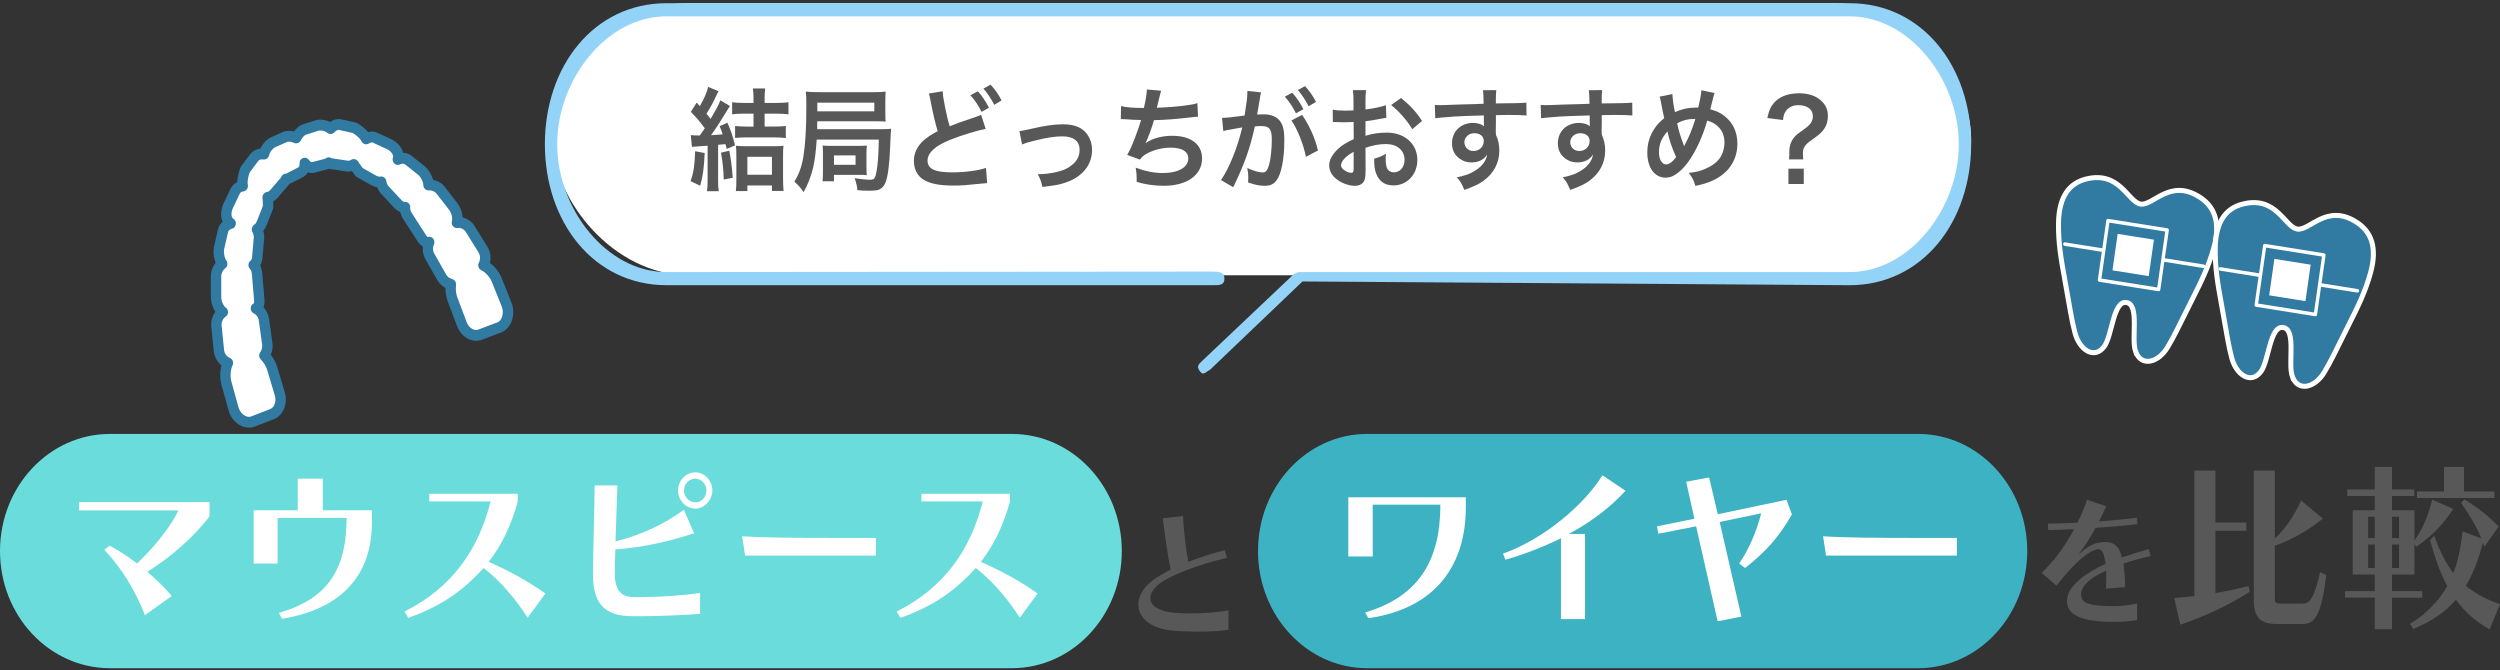 <svg width="500" height="134" viewBox="0 0 500 134" fill="none" xmlns="http://www.w3.org/2000/svg">
<rect x="0" y="0" width="500" height="134" fill="#333333" stroke="none"/>
<rect x="110.577" y="0.639" width="283.654" height="54.409" rx="27.204" fill="white"/>
<path d="M383.629 86.787H273.422C261.372 86.787 251.603 97.275 251.603 110.213C251.603 123.151 261.372 133.639 273.422 133.639H383.629C395.68 133.639 405.449 123.151 405.449 110.213C405.449 97.275 395.68 86.787 383.629 86.787Z" fill="#3CB2C2"/>
<path d="M202.37 86.787H21.989C9.845 86.787 0 97.275 0 110.213C0 123.151 9.845 133.639 21.989 133.639H202.37C214.514 133.639 224.359 123.151 224.359 110.213C224.359 97.275 214.514 86.787 202.37 86.787Z" fill="#6ADCDC"/>
<path d="M241.031 74.572C240.675 74.758 240.382 74.809 239.93 74.192C239.155 73.129 239.974 72.698 240.334 72.271L258.655 54.928C259.056 54.596 259.549 54.415 260.057 54.415H369.884C381.95 54.415 391.761 41.701 391.761 28.837C391.761 15.974 381.946 3.26 369.884 3.26H133.317C121.252 3.26 111.44 15.974 111.44 28.837C111.44 41.701 121.255 54.415 133.317 54.415L242.44 54.32C243.705 54.32 244.887 54.383 244.887 55.727C244.887 57.071 243.864 57.039 242.6 57.039H133.314C118.73 57.039 108.974 44.389 108.974 28.837C108.974 13.286 118.73 0.639 133.317 0.639H369.892C384.475 0.639 394.231 13.29 394.231 28.841C394.231 44.393 384.475 57.043 369.892 57.043L260.494 56.292L242.088 73.872C241.673 74.216 242.088 73.821 241.035 74.572H241.031Z" fill="#93D3F8"/>
<path d="M140.939 30.604C140.79 33.693 140.578 35.302 140.029 37.158L138.123 36.22C138.695 34.611 138.929 33.198 139.033 30.247L140.939 30.604ZM138.164 27.025C138.736 27.068 139.011 27.091 139.561 27.091H139.962C140.489 26.354 140.575 26.22 140.957 25.659C139.94 24.274 139.304 23.532 138.164 22.37L139.33 20.514L139.966 21.228C140.853 19.705 141.425 18.344 141.637 17.378L143.732 18.249C143.561 18.497 143.479 18.654 143.286 19.078C142.588 20.577 142.016 21.628 141.295 22.747C141.656 23.171 141.741 23.285 142.12 23.775C143.498 21.424 143.624 21.181 144.066 20.063L145.994 21.205C145.719 21.609 145.593 21.785 145.251 22.366C143.959 24.493 143.134 25.769 142.202 27.041C143.238 26.974 143.643 26.95 144.531 26.86C144.297 26.122 144.211 25.898 143.918 25.227L145.485 24.556C146.12 25.965 146.585 27.307 147.008 29.073L145.337 29.788C145.229 29.317 145.188 29.14 145.103 28.826C144.664 28.871 144.17 28.915 143.621 28.96V35.894C143.621 37.013 143.643 37.527 143.747 38.245H141.396C141.5 37.531 141.522 36.97 141.522 35.875V29.14L138.387 29.364L138.153 27.013L138.164 27.025ZM145.853 30.137C146.172 31.77 146.362 33.112 146.551 35.553L144.75 35.91C144.687 33.85 144.56 32.621 144.2 30.541L145.853 30.137ZM148.732 22.731C147.736 22.731 147.038 22.774 146.425 22.865V20.447C147.06 20.538 147.718 20.581 148.754 20.581H150.7V19.395C150.7 18.748 150.66 18.234 150.574 17.696H153.052C152.966 18.234 152.925 18.724 152.925 19.442V20.585H155.34C156.376 20.585 157.056 20.541 157.691 20.451V22.869C157.056 22.778 156.25 22.735 155.34 22.735H152.925V25.31H154.872C155.826 25.31 156.525 25.267 157.16 25.196V27.613C156.484 27.523 155.782 27.48 154.894 27.48H149.263C148.501 27.48 147.673 27.523 147.019 27.594V25.2C147.655 25.267 148.375 25.314 149.307 25.314H150.704V22.739H148.735L148.732 22.731ZM149.475 38.214H147.168C147.253 37.566 147.272 36.962 147.272 36.02V31.299C147.272 30.18 147.25 29.776 147.187 29.152C147.714 29.219 148.267 29.242 149.07 29.242H154.831C155.719 29.242 156.228 29.219 156.696 29.152C156.632 29.666 156.61 30.247 156.61 31.299V35.82C156.61 36.691 156.651 37.543 156.718 38.19H154.389V37.095H149.475V38.214ZM149.475 34.945H154.389V31.365H149.475V34.945Z" fill="#585858"/>
<path d="M163.341 27.92C163.192 30.27 162.958 32.06 162.643 33.445C162.26 35.145 161.543 37.001 160.715 38.434C160.184 37.605 159.678 37.025 158.872 36.33C159.805 34.807 160.355 33.332 160.674 31.318C161.075 28.834 161.268 25.702 161.268 21.185C161.268 19.486 161.246 18.991 161.161 18.32C161.967 18.41 162.665 18.434 163.935 18.434H174.692C175.71 18.434 176.427 18.41 177.129 18.32C177.088 18.811 177.066 19.258 177.066 20.176V22.527C177.066 23.465 177.088 23.869 177.129 24.317C176.472 24.274 175.836 24.25 174.822 24.25H163.452L163.43 25.84H176.201C177.196 25.84 177.66 25.816 178.232 25.749C178.21 25.906 178.21 25.93 178.191 26.083C178.191 26.106 178.169 26.464 178.128 27.158C178.106 27.606 178.065 28.41 178.024 29.509C177.876 33.088 177.579 35.306 177.07 36.577C176.817 37.225 176.371 37.672 175.822 37.919C175.42 38.076 174.826 38.143 173.79 38.143C172.902 38.143 172.2 38.12 171.483 38.029C171.42 37.244 171.249 36.573 170.933 35.635C171.992 35.816 173.303 35.949 174.005 35.949C174.852 35.949 175.064 35.682 175.298 34.317C175.573 32.751 175.68 31.452 175.762 27.92H163.352H163.341ZM174.86 22.26V20.538H163.467V22.26H174.86ZM164.504 36.244C164.567 35.639 164.589 35.015 164.589 34.364V30.718C164.589 29.913 164.567 29.556 164.526 29.109C165.035 29.152 165.458 29.175 166.283 29.175H171.684C172.508 29.175 172.869 29.152 173.378 29.109C173.314 29.58 173.292 30.027 173.292 30.808V33.383C173.292 34.254 173.314 34.568 173.355 35.039C172.846 34.972 172.612 34.972 171.639 34.972H166.792V36.248H164.504V36.244ZM166.792 32.955H171.112V31.075H166.792V32.955Z" fill="#585858"/>
<path d="M188.536 18.256C188.536 19.331 189.361 23.448 189.933 25.257C191.244 24.72 192.05 24.429 194.717 23.535C195.465 23.281 195.967 23.087 196.222 22.954L197.132 25.771C195.289 26.152 192.515 26.98 190.145 27.918C187.054 29.127 185.509 30.536 185.509 32.145C185.509 33.754 186.95 34.472 190.356 34.472C193.005 34.472 195.609 34.135 197.195 33.578L197.429 36.619C196.983 36.643 196.834 36.662 195.713 36.776C193.425 37.023 192.24 37.114 190.758 37.114C187.816 37.114 185.973 36.733 184.618 35.881C183.451 35.143 182.775 33.778 182.775 32.145C182.775 30.669 183.451 29.237 184.658 28.142C185.483 27.428 186.163 26.957 187.537 26.238C187.051 24.606 186.649 22.95 186.118 20.175C185.884 19.057 185.884 19.033 185.78 18.699L188.533 18.252L188.536 18.256ZM195.568 18.256C196.5 19.308 197.072 20.159 197.793 21.545L196.311 22.373C195.612 21.007 195.018 20.112 194.086 19.041L195.568 18.256ZM198.848 20.96C198.213 19.732 197.514 18.68 196.69 17.714L198.109 16.929C199.063 17.958 199.654 18.809 200.311 20.085L198.851 20.956L198.848 20.96Z" fill="#585858"/>
<path d="M203.885 26.219C204.281 26.191 205.015 26.049 206.087 25.795C208.966 25.124 210.871 24.857 212.632 24.857C215.047 24.857 216.677 25.595 217.628 27.142C218.159 27.993 218.412 28.931 218.412 30.026C218.412 33.001 216.421 35.419 213.056 36.537C211.744 36.961 211.213 37.051 208.461 37.389C208.249 36.27 208.078 35.846 207.551 34.838H207.866C208.65 34.838 209.835 34.704 210.875 34.5C212.528 34.163 213.457 33.762 214.411 32.977C215.429 32.173 215.916 31.188 215.916 29.956C215.916 28.209 214.686 27.271 212.443 27.271C210.983 27.271 209.352 27.518 206.875 28.142C205.519 28.476 205.14 28.59 204.419 28.904L203.888 26.219H203.885Z" fill="#585858"/>
<path d="M224.21 21.209C225.183 21.476 226.602 21.59 228.783 21.59C229.184 19.8 229.332 18.858 229.377 17.896L232.215 18.144C232.131 18.413 232.018 18.846 231.877 19.443C231.622 20.563 231.452 21.264 231.368 21.546C232.976 21.503 235.368 21.323 236.769 21.142C238.336 20.942 238.737 20.852 239.48 20.628L239.607 23.336C239.12 23.36 238.931 23.379 238.377 23.45C235.305 23.807 233.444 23.964 230.796 24.031C230.35 25.62 229.548 27.767 229.124 28.571V28.614C230.543 27.653 232.386 27.159 234.462 27.159C238.188 27.159 240.413 28.858 240.413 31.699C240.413 35.012 237.385 37.158 232.746 37.158C230.863 37.158 228.998 36.891 227.345 36.373C227.345 35.098 227.323 34.651 227.133 33.532C229.039 34.246 230.818 34.607 232.597 34.607C235.669 34.607 237.657 33.465 237.657 31.676C237.657 30.29 236.386 29.529 234.098 29.529C232.531 29.529 230.9 29.933 229.544 30.624C228.76 31.028 228.378 31.362 227.999 31.923L225.436 30.985C225.752 30.447 226.112 29.757 226.431 28.972C227.13 27.272 227.913 25.102 228.211 24.003C227.089 23.98 226.134 23.936 225.012 23.846C224.715 23.823 224.504 23.823 224.336 23.823H224.166L224.206 21.205L224.21 21.209Z" fill="#585858"/>
<path d="M252.013 19.461C251.905 20.109 251.76 21.027 251.549 22.236C251.507 22.49 251.465 22.713 251.422 22.907C252.058 22.883 252.355 22.864 252.734 22.864C254.13 22.864 255.17 23.268 255.869 24.049C256.589 24.901 256.864 25.972 256.864 28.009C256.864 31.859 256.251 34.924 255.234 36.152C254.639 36.89 254.004 37.161 252.882 37.161C251.909 37.161 251.04 36.98 249.621 36.49C249.643 36.066 249.662 35.728 249.662 35.505C249.662 34.924 249.621 34.477 249.45 33.601C250.594 34.139 251.801 34.496 252.541 34.496C253.153 34.496 253.491 34.072 253.811 32.974C254.149 31.812 254.361 29.775 254.361 27.872C254.361 25.815 253.874 25.211 252.243 25.211C251.798 25.211 251.46 25.234 250.973 25.277C249.937 29.865 248.982 32.569 246.653 37.447L244.198 36.015C245.828 33.664 247.459 29.638 248.455 25.477C248.244 25.506 247.912 25.567 247.459 25.658L245.531 25.996C245.193 26.062 244.959 26.129 244.662 26.219L244.409 23.578C245.36 23.555 246.464 23.445 248.919 23.107C249.32 20.623 249.469 19.347 249.469 18.59V18.186L252.221 18.476C252.158 18.657 252.095 18.947 252.05 19.171L252.009 19.461H252.013ZM258.45 18.547C259.383 19.599 259.955 20.45 260.675 21.835L259.193 22.664C258.495 21.298 257.9 20.403 256.968 19.332L258.45 18.547ZM260.419 22.978C261.879 25.105 262.982 27.518 263.595 30.093L261.18 31.368C260.757 29.017 259.446 25.729 258.279 24.096L260.419 22.978ZM261.73 21.255C261.095 20.026 260.397 18.974 259.572 18.009L260.991 17.224C261.946 18.252 262.536 19.104 263.194 20.38L261.734 21.251L261.73 21.255Z" fill="#585858"/>
<path d="M273.119 33.962C273.119 34.88 273.078 35.418 272.948 35.865C272.758 36.65 271.993 37.165 271.001 37.165C269.668 37.165 268.06 36.537 267.001 35.575C266.239 34.88 265.835 34.009 265.835 33.048C265.835 31.996 266.492 30.811 267.655 29.735C268.416 29.041 269.349 28.46 270.745 27.832L270.723 24.386C270.609 24.386 270.319 24.401 269.854 24.429C269.534 24.453 269.241 24.453 268.71 24.453C268.394 24.453 267.8 24.429 267.547 24.429C267.272 24.406 267.083 24.406 267.016 24.406C266.93 24.406 266.763 24.406 266.57 24.429L266.548 21.925C267.142 22.059 267.989 22.126 269.111 22.126C269.323 22.126 269.557 22.126 269.854 22.102C270.363 22.078 270.467 22.078 270.701 22.078V20.603C270.701 19.327 270.678 18.747 270.574 18.028H273.223C273.115 18.743 273.096 19.213 273.096 20.465V21.898C274.686 21.698 276.101 21.407 277.182 21.046L277.268 23.55C276.885 23.617 276.484 23.684 275.024 23.954C274.326 24.088 273.902 24.155 273.096 24.245V27.153C274.538 26.706 275.871 26.525 277.416 26.525C280.953 26.525 283.471 28.805 283.471 31.984C283.471 34.892 281.417 37.086 278.664 37.086C276.948 37.086 275.741 36.215 275.191 34.602C274.917 33.84 274.831 33.103 274.831 31.737C275.912 31.423 276.272 31.266 277.182 30.752C277.141 31.176 277.141 31.38 277.141 31.737C277.141 32.675 277.227 33.279 277.439 33.707C277.673 34.178 278.182 34.468 278.772 34.468C280.02 34.468 280.912 33.417 280.912 31.984C280.912 30.061 279.43 28.809 277.164 28.809C275.893 28.809 274.601 29.056 273.096 29.547L273.119 33.954V33.962ZM270.727 30.359C269.137 31.254 268.208 32.239 268.208 33.044C268.208 33.424 268.42 33.758 268.906 34.072C269.33 34.386 269.861 34.563 270.262 34.563C270.623 34.563 270.727 34.362 270.727 33.625V30.359ZM282.457 25.838C281.398 24.072 279.853 22.302 278.222 21.007L280.213 19.598C282.056 21.097 283.285 22.439 284.407 24.186L282.461 25.842L282.457 25.838Z" fill="#585858"/>
<path d="M299.165 26.421C299.165 26.511 299.187 26.687 299.187 26.958C299.651 27.986 299.863 28.905 299.863 30.114C299.863 32.551 298.764 34.654 296.709 36.154C295.822 36.801 294.845 37.272 292.876 37.986C292.282 36.597 292.07 36.263 291.372 35.459C293.106 35.102 293.976 34.788 294.971 34.16C296.412 33.289 297.259 32.147 297.426 30.895C296.813 31.923 295.71 32.484 294.314 32.484C293.34 32.484 292.579 32.237 291.858 31.68C290.863 30.918 290.399 29.933 290.399 28.658C290.399 26.287 292.156 24.584 294.611 24.584C295.521 24.584 296.327 24.831 296.813 25.255C296.799 25.179 296.791 25.09 296.791 24.988C296.769 24.945 296.769 23.689 296.769 23.085C293.742 23.175 291.751 23.242 290.818 23.308C288.686 23.473 287.429 23.584 287.048 23.642L286.963 20.981C287.427 21.024 287.62 21.024 287.999 21.024C288.526 21.024 288.868 21.024 291.598 20.91C292.976 20.867 293.188 20.867 294.923 20.82C295.388 20.805 295.989 20.782 296.724 20.753C296.709 19.335 296.667 18.433 296.598 18.046L299.265 18.022C299.18 18.717 299.18 18.76 299.161 20.683C302.846 20.659 304.499 20.616 305.279 20.526L305.301 23.1C304.517 23.034 303.5 22.987 301.743 22.987C301.234 22.987 300.855 22.987 299.18 23.03V24.486L299.157 26.409L299.165 26.421ZM294.845 26.644C293.764 26.644 292.876 27.449 292.876 28.434C292.876 29.419 293.619 30.2 294.678 30.2C295.885 30.2 296.754 29.348 296.754 28.187C296.754 27.249 296.011 26.644 294.849 26.644H294.845Z" fill="#585858"/>
<path d="M320.337 26.421C320.337 26.511 320.36 26.687 320.36 26.958C320.824 27.986 321.036 28.905 321.036 30.114C321.036 32.551 319.936 34.654 317.882 36.154C316.994 36.801 316.017 37.272 314.049 37.986C313.454 36.597 313.243 36.263 312.544 35.459C314.279 35.102 315.148 34.788 316.144 34.16C317.585 33.289 318.432 32.147 318.599 30.895C317.986 31.923 316.883 32.484 315.486 32.484C314.513 32.484 313.752 32.237 313.031 31.68C312.035 30.918 311.571 29.933 311.571 28.658C311.571 26.287 313.328 24.584 315.783 24.584C316.693 24.584 317.499 24.831 317.986 25.255C317.971 25.179 317.964 25.09 317.964 24.988C317.942 24.945 317.942 23.689 317.942 23.085C314.914 23.175 312.923 23.242 311.991 23.308C309.859 23.473 308.602 23.584 308.221 23.642L308.135 20.981C308.6 21.024 308.793 21.024 309.172 21.024C309.699 21.024 310.041 21.024 312.771 20.91C314.149 20.867 314.361 20.867 316.095 20.82C316.561 20.805 317.161 20.782 317.897 20.753C317.882 19.335 317.84 18.433 317.771 18.046L320.438 18.022C320.352 18.717 320.352 18.76 320.334 20.683C324.018 20.659 325.671 20.616 326.451 20.526L326.474 23.1C325.69 23.034 324.672 22.987 322.915 22.987C322.406 22.987 322.027 22.987 320.352 23.03V24.486L320.33 26.409L320.337 26.421ZM316.017 26.644C314.936 26.644 314.049 27.449 314.049 28.434C314.049 29.419 314.792 30.2 315.85 30.2C317.057 30.2 317.927 29.348 317.927 28.187C317.927 27.249 317.184 26.644 316.021 26.644H316.017Z" fill="#585858"/>
<path d="M334.479 18.815C334.501 19.666 334.731 21.275 334.987 22.417C336.429 21.789 337.677 21.523 339.073 21.523H339.645C340.091 19.619 340.24 18.791 340.258 18.053L342.925 18.614C342.799 18.881 342.754 19.038 342.714 19.242C342.416 20.451 342.142 21.546 342.056 21.86C343.304 22.198 344.069 22.555 344.894 23.202C346.588 24.521 347.476 26.424 347.476 28.752C347.476 32.04 345.674 34.701 342.52 36.11C341.503 36.581 340.7 36.825 339.07 37.185C338.754 36.067 338.561 35.686 337.758 34.568C339.218 34.434 340.047 34.234 341.209 33.697C342.65 33.049 343.601 32.264 344.173 31.303C344.638 30.474 344.894 29.537 344.894 28.552C344.894 27.076 344.407 25.957 343.349 25.082C342.777 24.611 342.312 24.387 341.443 24.121C340.596 27.186 339.137 30.341 337.588 32.464C336.826 33.492 335.916 34.411 335.069 34.925C334.412 35.349 333.821 35.529 333.1 35.529C330.92 35.529 329.457 33.516 329.457 30.494C329.457 27.743 330.641 25.373 332.844 23.626C332.736 23.289 332.358 21.346 332.124 20.09C332.083 19.8 332.038 19.666 331.912 19.329L334.475 18.815H334.479ZM331.789 30.427C331.789 31.883 332.384 32.888 333.23 32.888C333.825 32.888 334.501 32.398 335.221 31.432C334.248 29.172 333.91 28.143 333.487 26.287C332.302 27.606 331.793 28.861 331.793 30.427H331.789ZM336.83 29.242C336.893 29.085 336.893 29.062 336.956 28.952C337.803 27.429 338.375 26.02 339.073 23.783C337.614 23.783 336.555 24.03 335.433 24.678C335.771 26.22 336.046 27.139 336.704 28.905C336.767 29.085 336.789 29.128 336.811 29.242H336.834H336.83Z" fill="#585858"/>
<path d="M357.809 31.878C357.85 31.498 357.872 31.231 357.872 30.94L357.85 30.517C357.85 29.331 358.125 28.413 358.719 27.608C359.165 27.047 359.332 26.894 360.71 25.929C362.088 24.967 362.575 24.273 362.575 23.244C362.575 21.879 361.453 21.031 359.651 21.031C358.552 21.031 357.62 21.502 357.111 22.306C356.814 22.777 356.687 23.158 356.602 24.006L353.467 23.602C353.805 21.969 354.228 21.117 355.138 20.222C356.219 19.194 357.828 18.657 359.819 18.657C361.598 18.657 363.017 19.104 364.075 19.999C365.071 20.827 365.58 21.879 365.58 23.131C365.58 24.206 365.346 25.054 364.837 25.772C364.35 26.486 363.949 26.847 362.233 28.076C360.918 29.014 360.58 29.551 360.58 30.736C360.58 31.093 360.602 31.451 360.643 31.878H357.805H357.809ZM360.755 33.739V36.804H357.683V33.739H360.755Z" fill="#585858"/>
<path d="M28.991 123.028C26.941 117.828 24.311 113.605 20.857 109.959L21.915 109.127C23.761 110.1 25.641 111.329 27.416 112.702C30.971 109.272 34.01 105.552 35.685 102.086H15.797V100.426H41.903V103.279C38.794 107.396 34.043 111.509 29.463 114.362C31.309 115.916 32.984 117.576 34.351 119.201L28.988 123.028H28.991Z" fill="white"/>
<path d="M55.791 122.56C65.497 119.816 69.323 113.894 69.323 103.569H55.517V112.705H50.732V102.054H59.547V95.735H64.569V102.054H74.375V104.581C74.375 114.907 68.428 121.802 56.401 123.753L55.784 122.56H55.791Z" fill="white"/>
<path d="M105.532 123.533C103.244 120.033 100.339 116.387 96.718 113.604C92.684 118.047 88.345 121.222 81.648 123.569L80.898 122.305C90.433 117.541 95.692 109.923 98.122 100.28H85.853V98.765H103.552V100.32C102.219 105.119 100.41 108.91 97.743 112.38C101.91 114.22 105.499 116.171 109.087 118.698L105.532 123.537V123.533Z" fill="white"/>
<path d="M140.014 122.776C137.313 122.992 131.95 123.247 127.953 123.247C127.065 123.247 126.278 123.247 125.561 123.212C119.718 122.921 118.589 119.169 118.589 114.727C118.589 111.732 118.93 100.178 118.93 97.074H123.477C123.443 98.663 123.239 103.789 123.102 108.267C128.023 107.113 133.012 104.766 136.771 101.948L138.821 106.642C134.141 108.196 128.878 109.46 123.068 109.892C123.001 111.987 122.964 113.793 122.964 114.876C122.964 117.368 123.852 119.244 126.211 119.389C126.79 119.424 127.407 119.424 128.057 119.424C131.816 119.424 136.7 119.099 140.017 118.592V122.78L140.014 122.776ZM135.605 98.082C135.605 96.132 137.176 94.472 139.055 94.472C140.935 94.472 142.473 96.132 142.473 98.082C142.473 100.033 140.902 101.728 139.055 101.728C137.209 101.728 135.605 100.068 135.605 98.082ZM141.277 98.082C141.277 96.784 140.285 95.736 139.055 95.736C137.826 95.736 136.801 96.784 136.801 98.082C136.801 99.382 137.793 100.465 139.055 100.465C140.318 100.465 141.277 99.417 141.277 98.082Z" fill="white"/>
<path d="M149.018 111.118L148.438 107.255C152.847 107.546 159.749 107.581 166.208 107.581H175.194V111.122H149.018V111.118Z" fill="white"/>
<path d="M203.966 123.533C201.678 120.033 198.773 116.387 195.152 113.604C191.118 118.047 186.779 121.222 180.082 123.569L179.332 122.305C188.867 117.541 194.126 109.923 196.556 100.28H184.287V98.765H201.986V100.32C200.653 105.119 198.844 108.91 196.177 112.38C200.344 114.22 203.933 116.171 207.521 118.698L203.966 123.537V123.533Z" fill="white"/>
<path d="M245.687 125.971C244.127 126.207 241.898 126.325 239.644 126.325C237.972 126.325 236.275 126.266 234.796 126.148C230.034 125.795 227.665 123.499 227.665 120.909C227.665 119.319 228.556 117.643 230.309 116.258C231.282 115.465 232.594 114.7 234.124 113.935C233.593 111.199 232.98 107.283 232.564 103.664L236.602 103.193C236.743 106.372 237.215 109.99 237.66 112.377C239.945 111.462 242.452 110.669 244.93 110.053L245.401 111.556C239.495 112.938 233.73 115.206 231.78 116.823C230.636 117.765 230.053 118.738 230.053 119.617C230.053 121.058 231.613 122.267 234.871 122.561C235.818 122.651 236.932 122.679 238.073 122.679C240.803 122.679 243.811 122.443 245.706 122.062L245.676 125.975L245.687 125.971Z" fill="#585858"/>
<path d="M273.041 122.486C283.601 119.347 288.077 112.271 288.077 100.932H274.545V111.293H269.657V99.453H293.166V101.474C293.166 112.918 287.252 121.693 273.654 123.644L273.037 122.49L273.041 122.486Z" fill="white"/>
<path d="M312.188 123.824V107.651C308.599 109.421 304.84 110.865 301.081 111.948L300.602 110.72C308.77 107.831 316.901 100.9 320.489 95.049L325.103 98.153C321.96 101.583 318.064 104.472 313.792 106.783H317.005V123.824H312.188Z" fill="white"/>
<path d="M343.527 124.255L339.222 105.264L331.67 106.744L331.395 105.264L338.88 103.75L337.238 96.348L341.818 95.481L343.56 102.847L357.296 99.958L358.388 102.882C355.792 107.395 353.262 110.249 349.024 113.604L347.828 112.702C349.741 109.958 351.312 106.312 352.237 102.662L343.935 104.397L348.274 123.318L343.523 124.255H343.527Z" fill="white"/>
<path d="M365.201 111.118L364.621 107.255C369.03 107.546 375.932 107.581 382.391 107.581H391.377V111.122H365.201V111.118Z" fill="white"/>
<path d="M427.419 124.021C425.889 124.256 424.633 124.374 422.713 124.374C415.915 124.374 413.408 122.816 413.408 120.253C413.408 119.928 413.464 119.606 413.519 119.28C413.935 117.192 417.056 114.512 421.123 112.777C420.815 110.63 420.425 109.834 419.674 109.834C419.593 109.834 419.507 109.834 419.425 109.865C417.754 110.187 415.053 112.337 411.291 117.133L408.338 114.574C410.622 112.428 412.962 109.308 414.827 105.834C412.71 105.952 410.845 106.011 409.645 106.011L409.589 104.716H410.117C411.428 104.716 413.348 104.63 415.492 104.539C416.246 103.036 416.885 101.509 417.416 99.948L421.26 101.274C420.759 102.334 420.287 103.334 419.812 104.276C422.679 104.068 425.465 103.805 427.36 103.538L427.501 104.834C425.354 105.097 422.208 105.363 419.117 105.568C418.058 107.51 416.97 109.249 415.663 110.925C416.944 109.747 418.307 108.837 419.422 108.601C420.009 108.483 420.566 108.393 421.038 108.393C422.82 108.393 423.879 109.304 424.381 111.486C425.885 110.983 428.032 110.308 429.755 109.806L430.145 111.219C428.307 111.6 426.163 112.22 424.685 112.722C424.852 113.986 425.019 115.403 425.019 117.432L421.205 117.726C421.231 116.874 421.26 116.136 421.26 115.461C421.26 114.99 421.231 114.547 421.231 114.135C418.166 115.461 416.216 117.165 416.216 118.844C416.216 120.347 417.108 121.231 422.65 121.231C424.462 121.231 425.714 121.054 427.415 120.701V124.025L427.419 124.021Z" fill="#585858"/>
<path d="M449.943 118.366C445.534 121.145 441.025 123.24 436.07 124.936L434.84 119.59C436.103 119.52 437.574 119.375 438.874 119.229V94.1H443.079V104.5H449.264V106.161H443.079V118.617C445.3 118.256 447.555 117.75 449.709 117.208L449.947 118.362L449.943 118.366ZM455.374 124.794C452.232 124.794 450.761 123.641 450.761 120.03V94.108H454.965V107.683C457.153 105.733 458.828 103.099 460.229 100.101L464.567 103.712C462.108 105.768 458.654 107.829 454.965 109.163V119.563C454.965 120.466 455.103 120.717 456.128 120.717H460.504C461.804 120.717 462.758 119.995 464.025 114.434L465.255 115.01C464.263 123.17 462.929 124.794 460.574 124.794H455.381H455.374Z" fill="#585858"/>
<path d="M478.408 119.523V125.842H474.957V119.523H469.01V118.224H474.957V114.904H470.548V102.051H474.957V99.198H469.456V97.899H474.957V93.386H478.408V97.899H482.85V99.198H478.408V102.051H482.884V108.119C484.659 105.627 485.721 102.848 486.438 99.924L490.639 101.8C488.522 104.979 486.71 106.926 483.259 109.347L482.884 108.805V114.908H478.408V118.228H484.455V119.527H478.408V119.523ZM474.957 103.346H473.623V107.608H474.957V103.346ZM474.957 108.907H473.623V113.601H474.957V108.907ZM479.808 103.346H478.408V107.608H479.808V103.346ZM479.808 108.907H478.408V113.601H479.808V108.907ZM497.92 125.877C495.082 124.253 492.931 122.341 491.189 119.955C489.172 122.267 486.576 124.178 482.612 125.803L481.996 124.755C485.138 122.95 487.839 120.096 489.443 117.208C488.043 114.61 486.984 111.576 486.026 108.036L486.847 107.134C488.01 110.418 489.273 112.801 490.673 114.606C491.561 112.33 492.144 109.661 492.519 106.266L496.278 107.71C495.186 105.038 493.786 102.801 492.211 100.599L492.861 99.877C495.628 101.537 497.749 103.272 499.729 105.293L496.891 109.335L496.583 108.542C495.624 112.188 494.499 114.932 493.165 117.173C495.112 118.762 497.333 119.916 500 120.854L497.916 125.873L497.92 125.877ZM483.396 99.594V98.295H488.797V93.386H492.794V98.295H498.878V99.594H483.4H483.396Z" fill="#585858"/>
<path d="M427.114 70.286C428.251 73.473 431.657 72.527 433.484 69.498C434.974 67.029 435.583 65.565 438.443 59.89C440.23 56.342 441.708 53.391 442.771 49.521C444.193 44.337 442.793 41.276 440 39.463C433.986 35.558 430.632 41.213 428.113 40.813C425.595 40.412 423.957 34.078 417.163 35.821C413.972 36.637 411.792 39.172 411.703 44.569C411.636 48.599 412.223 51.88 412.94 55.824C414.087 62.139 414.258 63.728 414.99 66.55C415.893 70.012 418.879 71.978 420.855 69.29C422.438 67.135 422.631 60.075 425.298 60.502C427.965 60.93 426.2 67.735 427.11 70.29L427.114 70.286Z" fill="#317AA2" stroke="white" stroke-miterlimit="10"/>
<path d="M458.461 75.286C459.597 78.473 463.003 77.527 464.831 74.497C466.32 72.028 466.93 70.565 469.79 64.89C471.576 61.342 473.055 58.391 474.117 54.521C475.54 49.337 474.139 46.275 471.346 44.462C465.332 40.557 461.978 46.213 459.46 45.812C456.941 45.412 455.303 39.078 448.509 40.82C445.319 41.636 443.138 44.172 443.049 49.568C442.982 53.599 443.569 56.88 444.286 60.824C445.434 67.138 445.605 68.728 446.336 71.55C447.239 75.011 450.226 76.977 452.202 74.289C453.784 72.134 453.977 65.074 456.644 65.502C459.311 65.93 457.547 72.735 458.457 75.29L458.461 75.286Z" fill="#317AA2" stroke="white" stroke-miterlimit="10"/>
<path d="M423.529 46.778L422.488 54.069L429.746 55.226L430.787 47.934L423.529 46.778Z" fill="white"/>
<path d="M454.875 51.779L453.834 59.07L461.092 60.227L462.133 52.936L454.875 51.779Z" fill="white"/>
<path d="M471.543 57.81L464.315 56.656L465.113 51.067C465.143 50.871 465.013 50.69 464.831 50.659L452.997 48.771C452.811 48.74 452.64 48.877 452.61 49.07L451.812 54.658L444.123 53.434C443.937 53.402 443.766 53.54 443.736 53.732C443.707 53.924 443.837 54.109 444.019 54.14L451.708 55.365L450.909 60.953C450.879 61.149 451.009 61.33 451.191 61.361L463.026 63.249C463.211 63.281 463.382 63.143 463.412 62.951L464.211 57.362L471.439 58.516C471.625 58.547 471.796 58.41 471.825 58.218C471.855 58.026 471.725 57.841 471.543 57.81ZM462.795 62.492L451.63 60.71L453.227 49.529L464.393 51.31L462.795 62.492Z" fill="white"/>
<path d="M440.746 52.896L432.968 51.656L433.767 46.067C433.797 45.871 433.667 45.691 433.485 45.659L421.65 43.772C421.464 43.74 421.294 43.877 421.264 44.07L420.465 49.658L413.014 48.469C412.828 48.438 412.657 48.575 412.628 48.768C412.598 48.96 412.728 49.144 412.91 49.176L420.361 50.365L419.563 55.953C419.533 56.15 419.663 56.33 419.845 56.362L431.679 58.249C431.865 58.281 432.036 58.143 432.066 57.951L432.864 52.362L440.642 53.603C440.828 53.634 440.999 53.497 441.029 53.304C441.058 53.112 440.928 52.928 440.746 52.896ZM431.449 57.492L420.283 55.71L421.88 44.529L433.046 46.311L431.449 57.492Z" fill="white"/>
<path d="M101.307 60.882L99.317 55.927C98.845 54.797 97.767 53.54 96.697 53.063C97.204 52.114 97.192 50.879 96.57 49.875L94.073 45.852C93.466 44.874 92.412 44.397 91.393 44.528C91.682 43.482 91.282 42.107 90.632 41.272L88.142 38.063C87.587 37.346 86.62 36.933 85.716 37C85.692 35.912 84.959 34.639 84.281 34.103L81.657 32.015C81.07 31.547 80.273 31.543 79.568 31.906C80.044 30.67 78.91 29.35 77.911 28.882L75.029 27.541C74.45 27.271 73.792 27.389 73.241 27.773C72.825 26.87 71.751 26.057 70.914 25.572L67.929 24.905C67.263 24.838 66.597 25.175 66.13 25.732C65.4 25.087 64.072 24.888 63.386 25.108L60.834 25.926C60.294 26.099 59.609 26.803 59.244 27.596C58.487 27.233 57.539 27.153 57.02 27.385L54.562 28.481C53.901 28.777 52.993 29.827 52.818 30.818C52.125 30.704 51.411 30.894 50.935 31.395L49.033 33.93C48.676 34.87 48.339 36.228 48.557 37.203C47.899 37.278 47.324 37.633 47.039 38.231L45.615 41.217C45.12 42.255 45.041 44.039 46.143 44.671C45.382 44.869 44.771 45.413 44.597 46.172L43.82 49.559C43.618 50.436 43.812 51.912 44.446 52.768C43.705 53.325 43.209 54.295 43.209 55.227V59.385C43.209 60.469 43.721 61.797 44.569 62.413C43.709 62.999 43.178 64.079 43.293 65.247L43.772 70.042C43.891 71.239 44.621 72.197 45.58 72.589C45.037 73.681 44.958 75.38 45.271 76.574L46.698 81.744C47.173 83.566 48.973 84.831 50.468 84.359L54.233 82.904C55.728 82.432 56.497 80.572 55.958 78.767L54.44 73.677C54.17 72.778 53.579 71.783 52.874 71.104C53.346 70.468 53.583 69.62 53.456 68.734L52.794 63.965C52.648 62.923 52.014 62.084 51.181 61.679C51.673 61.443 51.907 60.983 51.871 60.119L51.455 55.121C51.419 54.261 51.213 53.481 50.737 53.013C51.11 52.768 51.336 52.321 51.451 51.684L51.78 47.872C51.891 47.265 51.744 46.51 51.399 45.886C51.827 45.641 52.152 45.148 52.398 44.566L53.635 41.39C53.603 40.678 53.619 40.028 53.54 39.48C54.011 39.404 54.447 39.185 54.769 38.818L56.909 36.342C57.048 36.182 57.143 36.005 57.214 35.819C57.401 35.811 57.583 35.773 57.754 35.684L60.152 34.449C60.734 34.149 61.024 33.424 60.956 32.631C61.381 33.289 62.035 33.652 62.665 33.491L65.254 32.821C65.44 32.775 65.602 32.678 65.749 32.559C65.916 32.652 66.098 32.728 66.296 32.758L69.428 33.221C69.895 33.289 70.363 33.163 70.772 32.901C71.041 33.378 71.442 33.871 71.842 34.44L74.696 36.051C75.231 36.334 75.774 36.494 76.254 36.393C76.361 37.11 76.698 37.789 77.146 38.185L79.679 40.901C80.151 41.314 80.591 41.513 81.023 41.445C80.931 42.128 81.241 42.87 81.728 43.558L84.396 47.699C84.888 48.391 85.34 48.589 85.863 48.437C85.463 49.314 85.474 50.39 85.986 51.292L88.325 55.421C88.761 56.188 89.446 56.682 90.192 56.855C90.053 57.858 90.192 59.026 90.521 59.899L92.392 64.855C93.054 66.609 94.762 67.524 96.197 66.879L99.975 65.453C101.41 64.808 102.044 62.615 101.319 60.886L101.307 60.882Z" fill="white"/>
<mask id="path-37-outside-1_94_295" maskUnits="userSpaceOnUse" x="41.468" y="23.105" width="62" height="63" fill="black">
<rect fill="white" x="41.468" y="23.105" width="62" height="63"/>
<path d="M50.721 85.088C49.845 85.366 48.918 85.231 48.061 84.729C47.05 84.13 46.293 83.118 45.988 81.946L44.561 76.788C44.244 75.578 44.288 74.106 44.64 72.951C43.752 72.331 43.158 71.302 43.039 70.121L42.559 65.326C42.448 64.225 42.785 63.167 43.463 62.378C42.785 61.493 42.468 60.295 42.468 59.38V55.222C42.468 54.285 42.856 53.32 43.491 52.607C43.011 51.57 42.9 50.241 43.102 49.368L43.879 45.982C44.022 45.358 44.383 44.818 44.89 44.43C44.303 43.338 44.506 41.811 44.958 40.862L46.381 37.877C46.658 37.29 47.15 36.843 47.752 36.603C47.732 35.426 48.141 34.186 48.351 33.634C48.379 33.562 48.414 33.495 48.458 33.436L50.361 30.901C50.376 30.876 50.396 30.855 50.416 30.834C50.9 30.323 51.569 30.032 52.291 29.999C52.699 28.983 53.559 28.072 54.281 27.751L56.739 26.655C57.302 26.406 58.138 26.406 58.927 26.638C59.395 25.925 60.041 25.36 60.627 25.17L63.18 24.352C63.926 24.112 65.135 24.234 66.058 24.74C66.633 24.28 67.327 24.053 68.005 24.116C68.032 24.116 68.06 24.124 68.088 24.128L71.073 24.795C71.144 24.812 71.212 24.837 71.275 24.875C71.763 25.157 72.821 25.841 73.511 26.76C74.121 26.537 74.767 26.549 75.33 26.815L78.212 28.156C79.128 28.582 80.194 29.623 80.396 30.863C81.019 30.821 81.621 30.994 82.105 31.378L84.729 33.465C85.407 34.005 86.117 35.102 86.366 36.228C87.282 36.346 88.154 36.831 88.717 37.552L91.206 40.761C91.753 41.469 92.229 42.604 92.233 43.747C93.224 43.894 94.12 44.485 94.691 45.408L97.188 49.431C97.803 50.422 97.957 51.616 97.644 52.7C98.607 53.353 99.519 54.458 99.995 55.597L101.989 60.561C102.452 61.67 102.476 62.964 102.052 64.107C101.695 65.073 101.057 65.807 100.256 66.165L96.439 67.608C95.67 67.953 94.758 67.949 93.91 67.574C92.931 67.139 92.126 66.249 91.702 65.136L89.831 60.181C89.522 59.359 89.367 58.342 89.399 57.398C88.693 57.081 88.091 56.529 87.686 55.816L85.347 51.688C84.903 50.903 84.745 49.997 84.884 49.124C84.499 48.955 84.138 48.635 83.805 48.162L81.118 43.996C80.674 43.371 80.4 42.752 80.305 42.157C79.944 42.047 79.58 41.832 79.207 41.503C79.187 41.486 79.171 41.469 79.152 41.453L76.642 38.762C76.218 38.378 75.881 37.817 75.679 37.193C75.271 37.147 74.831 36.999 74.363 36.755L71.493 35.131C71.398 35.076 71.315 35 71.247 34.908C71.124 34.73 71.001 34.566 70.882 34.401C70.752 34.224 70.625 34.051 70.506 33.879C70.118 34.009 69.717 34.047 69.325 33.992L66.193 33.529C66.062 33.508 65.931 33.478 65.805 33.432C65.682 33.495 65.555 33.541 65.424 33.575L62.836 34.245C62.372 34.364 61.888 34.3 61.444 34.081C61.234 34.549 60.897 34.929 60.469 35.148L58.071 36.384C57.952 36.447 57.825 36.493 57.69 36.527C57.619 36.649 57.535 36.763 57.448 36.864L55.308 39.34C55.038 39.652 54.709 39.892 54.328 40.053C54.34 40.268 54.344 40.483 54.348 40.71C54.352 40.917 54.36 41.128 54.368 41.347C54.372 41.461 54.352 41.579 54.313 41.685L53.076 44.86C52.858 45.379 52.604 45.792 52.315 46.108C52.533 46.728 52.608 47.39 52.509 47.972L52.18 51.747C52.18 51.772 52.176 51.797 52.168 51.823C52.077 52.329 51.926 52.746 51.712 53.075C51.994 53.602 52.152 54.273 52.188 55.078L52.604 60.042C52.628 60.649 52.545 61.151 52.346 61.547C52.977 62.129 53.397 62.939 53.524 63.842L54.186 68.611C54.301 69.433 54.166 70.269 53.809 70.99C54.4 71.698 54.888 72.584 55.141 73.427L56.659 78.517C57 79.664 56.913 80.896 56.414 81.891C55.982 82.755 55.284 83.38 54.44 83.645L50.717 85.088H50.721ZM46.135 45.497C45.707 45.661 45.409 45.973 45.318 46.361L44.541 49.748C44.387 50.422 44.561 51.65 45.029 52.282C45.156 52.451 45.207 52.67 45.179 52.881C45.152 53.096 45.041 53.286 44.874 53.408C44.323 53.826 43.951 54.555 43.951 55.226V59.384C43.951 60.295 44.403 61.341 44.985 61.763C45.191 61.91 45.314 62.159 45.31 62.425C45.31 62.69 45.179 62.935 44.969 63.074C44.315 63.517 43.947 64.339 44.03 65.162L44.51 69.956C44.597 70.825 45.108 71.55 45.845 71.85C46.044 71.93 46.198 72.099 46.273 72.31C46.349 72.52 46.333 72.757 46.234 72.955C45.806 73.811 45.699 75.274 45.98 76.362L47.407 81.524C47.609 82.292 48.117 82.979 48.775 83.363C49.278 83.662 49.806 83.747 50.254 83.603L53.976 82.161C54.614 81.959 54.935 81.511 55.105 81.166C55.419 80.537 55.47 79.749 55.248 79.002L53.73 73.912C53.496 73.128 52.961 72.255 52.37 71.686C52.081 71.407 52.045 70.939 52.287 70.614C52.656 70.117 52.81 69.488 52.719 68.847L52.057 64.078C51.954 63.336 51.51 62.707 50.868 62.395C50.606 62.269 50.436 61.986 50.436 61.678C50.436 61.37 50.606 61.092 50.868 60.961C50.987 60.902 51.153 60.826 51.126 60.147L50.709 55.184C50.678 54.412 50.507 53.859 50.226 53.585C50.055 53.417 49.968 53.176 49.992 52.928C50.016 52.683 50.142 52.464 50.341 52.333C50.507 52.227 50.63 51.966 50.705 51.561L51.03 47.791C51.03 47.766 51.034 47.74 51.042 47.715C51.118 47.298 51.003 46.733 50.749 46.273C50.646 46.087 50.622 45.868 50.674 45.661C50.729 45.455 50.86 45.282 51.034 45.181C51.272 45.046 51.506 44.717 51.708 44.236L52.874 41.242C52.866 41.073 52.866 40.909 52.862 40.748C52.85 40.322 52.842 39.918 52.794 39.589C52.735 39.158 53.008 38.762 53.413 38.695C53.643 38.657 53.968 38.555 54.21 38.277L56.35 35.802C56.414 35.726 56.469 35.633 56.517 35.506C56.628 35.228 56.877 35.038 57.163 35.026C57.27 35.021 57.353 35.005 57.417 34.971L59.815 33.735C60.092 33.592 60.247 33.183 60.207 32.694C60.179 32.339 60.378 32.006 60.695 31.884C61.012 31.762 61.365 31.884 61.555 32.179C61.817 32.584 62.181 32.795 62.479 32.719L65.067 32.048C65.135 32.032 65.21 31.989 65.297 31.922C65.527 31.741 65.832 31.715 66.082 31.859C66.197 31.922 66.292 31.96 66.387 31.972L69.519 32.436C69.872 32.487 70.185 32.348 70.383 32.221C70.736 31.998 71.188 32.12 71.394 32.495C71.552 32.782 71.79 33.098 72.036 33.436C72.127 33.562 72.226 33.693 72.322 33.824L75.029 35.355C75.457 35.582 75.83 35.675 76.095 35.62C76.293 35.578 76.496 35.62 76.662 35.747C76.829 35.869 76.94 36.059 76.971 36.27C77.051 36.797 77.3 37.311 77.606 37.581C77.625 37.598 77.641 37.615 77.661 37.632L80.166 40.318C80.468 40.58 80.717 40.694 80.908 40.668C81.138 40.635 81.368 40.715 81.534 40.888C81.697 41.06 81.776 41.309 81.744 41.554C81.693 41.955 81.891 42.498 82.307 43.085L84.995 47.251C85.359 47.761 85.53 47.711 85.657 47.677C85.938 47.597 86.235 47.698 86.418 47.934C86.604 48.171 86.64 48.504 86.513 48.778C86.204 49.453 86.239 50.237 86.604 50.882L88.943 55.011C89.256 55.568 89.752 55.947 90.334 56.082C90.715 56.17 90.965 56.554 90.909 56.963C90.794 57.803 90.905 58.836 91.191 59.599L93.062 64.554C93.335 65.284 93.847 65.857 94.465 66.127C94.806 66.279 95.329 66.406 95.892 66.148L99.709 64.706C100.102 64.529 100.455 64.107 100.665 63.534C100.942 62.791 100.926 61.919 100.625 61.197C100.625 61.197 100.625 61.189 100.621 61.185L98.631 56.23C98.203 55.213 97.248 54.155 96.403 53.784C96.209 53.699 96.058 53.526 95.987 53.311C95.92 53.096 95.939 52.864 96.043 52.666C96.431 51.937 96.395 51.03 95.944 50.3L93.446 46.277C93.018 45.585 92.241 45.202 91.472 45.303C91.226 45.337 90.98 45.231 90.818 45.033C90.659 44.831 90.604 44.556 90.671 44.303C90.869 43.582 90.596 42.469 90.049 41.769L87.559 38.56C87.159 38.041 86.434 37.729 85.76 37.784C85.558 37.801 85.359 37.729 85.209 37.581C85.058 37.438 84.971 37.231 84.967 37.016C84.951 36.211 84.353 35.144 83.829 34.73L81.205 32.643C80.864 32.373 80.369 32.356 79.881 32.609C79.603 32.748 79.275 32.698 79.052 32.474C78.831 32.251 78.759 31.905 78.874 31.605C79.156 30.872 78.311 29.931 77.606 29.602L74.724 28.261C74.403 28.11 74.006 28.173 73.638 28.43C73.459 28.552 73.241 28.59 73.039 28.531C72.833 28.472 72.662 28.32 72.571 28.118C72.262 27.452 71.394 26.76 70.649 26.313L67.822 25.68C67.422 25.655 66.998 25.866 66.681 26.25C66.415 26.566 65.963 26.604 65.654 26.33C65.111 25.845 64.049 25.71 63.597 25.858L61.044 26.676C60.766 26.764 60.219 27.262 59.906 27.937C59.732 28.316 59.303 28.481 58.939 28.308C58.293 27.996 57.555 27.987 57.306 28.105L54.848 29.202C54.424 29.392 53.675 30.231 53.544 30.96C53.468 31.378 53.1 31.656 52.703 31.593C52.228 31.513 51.772 31.639 51.478 31.926L49.675 34.326C49.365 35.173 49.108 36.299 49.27 37.02C49.318 37.24 49.278 37.472 49.155 37.657C49.032 37.843 48.842 37.961 48.632 37.986C48.192 38.037 47.851 38.256 47.693 38.589L46.27 41.575C45.921 42.304 45.834 43.608 46.488 43.979C46.757 44.135 46.908 44.447 46.872 44.772C46.833 45.096 46.614 45.358 46.313 45.434C46.25 45.45 46.186 45.472 46.127 45.493L46.135 45.497Z"/>
</mask>
<path d="M50.721 85.088C49.845 85.366 48.918 85.231 48.061 84.729C47.05 84.13 46.293 83.118 45.988 81.946L44.561 76.788C44.244 75.578 44.288 74.106 44.64 72.951C43.752 72.331 43.158 71.302 43.039 70.121L42.559 65.326C42.448 64.225 42.785 63.167 43.463 62.378C42.785 61.493 42.468 60.295 42.468 59.38V55.222C42.468 54.285 42.856 53.32 43.491 52.607C43.011 51.57 42.9 50.241 43.102 49.368L43.879 45.982C44.022 45.358 44.383 44.818 44.89 44.43C44.303 43.338 44.506 41.811 44.958 40.862L46.381 37.877C46.658 37.29 47.15 36.843 47.752 36.603C47.732 35.426 48.141 34.186 48.351 33.634C48.379 33.562 48.414 33.495 48.458 33.436L50.361 30.901C50.376 30.876 50.396 30.855 50.416 30.834C50.9 30.323 51.569 30.032 52.291 29.999C52.699 28.983 53.559 28.072 54.281 27.751L56.739 26.655C57.302 26.406 58.138 26.406 58.927 26.638C59.395 25.925 60.041 25.36 60.627 25.17L63.18 24.352C63.926 24.112 65.135 24.234 66.058 24.74C66.633 24.28 67.327 24.053 68.005 24.116C68.032 24.116 68.06 24.124 68.088 24.128L71.073 24.795C71.144 24.812 71.212 24.837 71.275 24.875C71.763 25.157 72.821 25.841 73.511 26.76C74.121 26.537 74.767 26.549 75.33 26.815L78.212 28.156C79.128 28.582 80.194 29.623 80.396 30.863C81.019 30.821 81.621 30.994 82.105 31.378L84.729 33.465C85.407 34.005 86.117 35.102 86.366 36.228C87.282 36.346 88.154 36.831 88.717 37.552L91.206 40.761C91.753 41.469 92.229 42.604 92.233 43.747C93.224 43.894 94.12 44.485 94.691 45.408L97.188 49.431C97.803 50.422 97.957 51.616 97.644 52.7C98.607 53.353 99.519 54.458 99.995 55.597L101.989 60.561C102.452 61.67 102.476 62.964 102.052 64.107C101.695 65.073 101.057 65.807 100.256 66.165L96.439 67.608C95.67 67.953 94.758 67.949 93.91 67.574C92.931 67.139 92.126 66.249 91.702 65.136L89.831 60.181C89.522 59.359 89.367 58.342 89.399 57.398C88.693 57.081 88.091 56.529 87.686 55.816L85.347 51.688C84.903 50.903 84.745 49.997 84.884 49.124C84.499 48.955 84.138 48.635 83.805 48.162L81.118 43.996C80.674 43.371 80.4 42.752 80.305 42.157C79.944 42.047 79.58 41.832 79.207 41.503C79.187 41.486 79.171 41.469 79.152 41.453L76.642 38.762C76.218 38.378 75.881 37.817 75.679 37.193C75.271 37.147 74.831 36.999 74.363 36.755L71.493 35.131C71.398 35.076 71.315 35 71.247 34.908C71.124 34.73 71.001 34.566 70.882 34.401C70.752 34.224 70.625 34.051 70.506 33.879C70.118 34.009 69.717 34.047 69.325 33.992L66.193 33.529C66.062 33.508 65.931 33.478 65.805 33.432C65.682 33.495 65.555 33.541 65.424 33.575L62.836 34.245C62.372 34.364 61.888 34.3 61.444 34.081C61.234 34.549 60.897 34.929 60.469 35.148L58.071 36.384C57.952 36.447 57.825 36.493 57.69 36.527C57.619 36.649 57.535 36.763 57.448 36.864L55.308 39.34C55.038 39.652 54.709 39.892 54.328 40.053C54.34 40.268 54.344 40.483 54.348 40.71C54.352 40.917 54.36 41.128 54.368 41.347C54.372 41.461 54.352 41.579 54.313 41.685L53.076 44.86C52.858 45.379 52.604 45.792 52.315 46.108C52.533 46.728 52.608 47.39 52.509 47.972L52.18 51.747C52.18 51.772 52.176 51.797 52.168 51.823C52.077 52.329 51.926 52.746 51.712 53.075C51.994 53.602 52.152 54.273 52.188 55.078L52.604 60.042C52.628 60.649 52.545 61.151 52.346 61.547C52.977 62.129 53.397 62.939 53.524 63.842L54.186 68.611C54.301 69.433 54.166 70.269 53.809 70.99C54.4 71.698 54.888 72.584 55.141 73.427L56.659 78.517C57 79.664 56.913 80.896 56.414 81.891C55.982 82.755 55.284 83.38 54.44 83.645L50.717 85.088H50.721ZM46.135 45.497C45.707 45.661 45.409 45.973 45.318 46.361L44.541 49.748C44.387 50.422 44.561 51.65 45.029 52.282C45.156 52.451 45.207 52.67 45.179 52.881C45.152 53.096 45.041 53.286 44.874 53.408C44.323 53.826 43.951 54.555 43.951 55.226V59.384C43.951 60.295 44.403 61.341 44.985 61.763C45.191 61.91 45.314 62.159 45.31 62.425C45.31 62.69 45.179 62.935 44.969 63.074C44.315 63.517 43.947 64.339 44.03 65.162L44.51 69.956C44.597 70.825 45.108 71.55 45.845 71.85C46.044 71.93 46.198 72.099 46.273 72.31C46.349 72.52 46.333 72.757 46.234 72.955C45.806 73.811 45.699 75.274 45.98 76.362L47.407 81.524C47.609 82.292 48.117 82.979 48.775 83.363C49.278 83.662 49.806 83.747 50.254 83.603L53.976 82.161C54.614 81.959 54.935 81.511 55.105 81.166C55.419 80.537 55.47 79.749 55.248 79.002L53.73 73.912C53.496 73.128 52.961 72.255 52.37 71.686C52.081 71.407 52.045 70.939 52.287 70.614C52.656 70.117 52.81 69.488 52.719 68.847L52.057 64.078C51.954 63.336 51.51 62.707 50.868 62.395C50.606 62.269 50.436 61.986 50.436 61.678C50.436 61.37 50.606 61.092 50.868 60.961C50.987 60.902 51.153 60.826 51.126 60.147L50.709 55.184C50.678 54.412 50.507 53.859 50.226 53.585C50.055 53.417 49.968 53.176 49.992 52.928C50.016 52.683 50.142 52.464 50.341 52.333C50.507 52.227 50.63 51.966 50.705 51.561L51.03 47.791C51.03 47.766 51.034 47.74 51.042 47.715C51.118 47.298 51.003 46.733 50.749 46.273C50.646 46.087 50.622 45.868 50.674 45.661C50.729 45.455 50.86 45.282 51.034 45.181C51.272 45.046 51.506 44.717 51.708 44.236L52.874 41.242C52.866 41.073 52.866 40.909 52.862 40.748C52.85 40.322 52.842 39.918 52.794 39.589C52.735 39.158 53.008 38.762 53.413 38.695C53.643 38.657 53.968 38.555 54.21 38.277L56.35 35.802C56.414 35.726 56.469 35.633 56.517 35.506C56.628 35.228 56.877 35.038 57.163 35.026C57.27 35.021 57.353 35.005 57.417 34.971L59.815 33.735C60.092 33.592 60.247 33.183 60.207 32.694C60.179 32.339 60.378 32.006 60.695 31.884C61.012 31.762 61.365 31.884 61.555 32.179C61.817 32.584 62.181 32.795 62.479 32.719L65.067 32.048C65.135 32.032 65.21 31.989 65.297 31.922C65.527 31.741 65.832 31.715 66.082 31.859C66.197 31.922 66.292 31.96 66.387 31.972L69.519 32.436C69.872 32.487 70.185 32.348 70.383 32.221C70.736 31.998 71.188 32.12 71.394 32.495C71.552 32.782 71.79 33.098 72.036 33.436C72.127 33.562 72.226 33.693 72.322 33.824L75.029 35.355C75.457 35.582 75.83 35.675 76.095 35.62C76.293 35.578 76.496 35.62 76.662 35.747C76.829 35.869 76.94 36.059 76.971 36.27C77.051 36.797 77.3 37.311 77.606 37.581C77.625 37.598 77.641 37.615 77.661 37.632L80.166 40.318C80.468 40.58 80.717 40.694 80.908 40.668C81.138 40.635 81.368 40.715 81.534 40.888C81.697 41.06 81.776 41.309 81.744 41.554C81.693 41.955 81.891 42.498 82.307 43.085L84.995 47.251C85.359 47.761 85.53 47.711 85.657 47.677C85.938 47.597 86.235 47.698 86.418 47.934C86.604 48.171 86.64 48.504 86.513 48.778C86.204 49.453 86.239 50.237 86.604 50.882L88.943 55.011C89.256 55.568 89.752 55.947 90.334 56.082C90.715 56.17 90.965 56.554 90.909 56.963C90.794 57.803 90.905 58.836 91.191 59.599L93.062 64.554C93.335 65.284 93.847 65.857 94.465 66.127C94.806 66.279 95.329 66.406 95.892 66.148L99.709 64.706C100.102 64.529 100.455 64.107 100.665 63.534C100.942 62.791 100.926 61.919 100.625 61.197C100.625 61.197 100.625 61.189 100.621 61.185L98.631 56.23C98.203 55.213 97.248 54.155 96.403 53.784C96.209 53.699 96.058 53.526 95.987 53.311C95.92 53.096 95.939 52.864 96.043 52.666C96.431 51.937 96.395 51.03 95.944 50.3L93.446 46.277C93.018 45.585 92.241 45.202 91.472 45.303C91.226 45.337 90.98 45.231 90.818 45.033C90.659 44.831 90.604 44.556 90.671 44.303C90.869 43.582 90.596 42.469 90.049 41.769L87.559 38.56C87.159 38.041 86.434 37.729 85.76 37.784C85.558 37.801 85.359 37.729 85.209 37.581C85.058 37.438 84.971 37.231 84.967 37.016C84.951 36.211 84.353 35.144 83.829 34.73L81.205 32.643C80.864 32.373 80.369 32.356 79.881 32.609C79.603 32.748 79.275 32.698 79.052 32.474C78.831 32.251 78.759 31.905 78.874 31.605C79.156 30.872 78.311 29.931 77.606 29.602L74.724 28.261C74.403 28.11 74.006 28.173 73.638 28.43C73.459 28.552 73.241 28.59 73.039 28.531C72.833 28.472 72.662 28.32 72.571 28.118C72.262 27.452 71.394 26.76 70.649 26.313L67.822 25.68C67.422 25.655 66.998 25.866 66.681 26.25C66.415 26.566 65.963 26.604 65.654 26.33C65.111 25.845 64.049 25.71 63.597 25.858L61.044 26.676C60.766 26.764 60.219 27.262 59.906 27.937C59.732 28.316 59.303 28.481 58.939 28.308C58.293 27.996 57.555 27.987 57.306 28.105L54.848 29.202C54.424 29.392 53.675 30.231 53.544 30.96C53.468 31.378 53.1 31.656 52.703 31.593C52.228 31.513 51.772 31.639 51.478 31.926L49.675 34.326C49.365 35.173 49.108 36.299 49.27 37.02C49.318 37.24 49.278 37.472 49.155 37.657C49.032 37.843 48.842 37.961 48.632 37.986C48.192 38.037 47.851 38.256 47.693 38.589L46.27 41.575C45.921 42.304 45.834 43.608 46.488 43.979C46.757 44.135 46.908 44.447 46.872 44.772C46.833 45.096 46.614 45.358 46.313 45.434C46.25 45.45 46.186 45.472 46.127 45.493L46.135 45.497Z" fill="#317AA2"/>
<path d="M50.721 85.088C49.845 85.366 48.918 85.231 48.061 84.729C47.05 84.13 46.293 83.118 45.988 81.946L44.561 76.788C44.244 75.578 44.288 74.106 44.64 72.951C43.752 72.331 43.158 71.302 43.039 70.121L42.559 65.326C42.448 64.225 42.785 63.167 43.463 62.378C42.785 61.493 42.468 60.295 42.468 59.38V55.222C42.468 54.285 42.856 53.32 43.491 52.607C43.011 51.57 42.9 50.241 43.102 49.368L43.879 45.982C44.022 45.358 44.383 44.818 44.89 44.43C44.303 43.338 44.506 41.811 44.958 40.862L46.381 37.877C46.658 37.29 47.15 36.843 47.752 36.603C47.732 35.426 48.141 34.186 48.351 33.634C48.379 33.562 48.414 33.495 48.458 33.436L50.361 30.901C50.376 30.876 50.396 30.855 50.416 30.834C50.9 30.323 51.569 30.032 52.291 29.999C52.699 28.983 53.559 28.072 54.281 27.751L56.739 26.655C57.302 26.406 58.138 26.406 58.927 26.638C59.395 25.925 60.041 25.36 60.627 25.17L63.18 24.352C63.926 24.112 65.135 24.234 66.058 24.74C66.633 24.28 67.327 24.053 68.005 24.116C68.032 24.116 68.06 24.124 68.088 24.128L71.073 24.795C71.144 24.812 71.212 24.837 71.275 24.875C71.763 25.157 72.821 25.841 73.511 26.76C74.121 26.537 74.767 26.549 75.33 26.815L78.212 28.156C79.128 28.582 80.194 29.623 80.396 30.863C81.019 30.821 81.621 30.994 82.105 31.378L84.729 33.465C85.407 34.005 86.117 35.102 86.366 36.228C87.282 36.346 88.154 36.831 88.717 37.552L91.206 40.761C91.753 41.469 92.229 42.604 92.233 43.747C93.224 43.894 94.12 44.485 94.691 45.408L97.188 49.431C97.803 50.422 97.957 51.616 97.644 52.7C98.607 53.353 99.519 54.458 99.995 55.597L101.989 60.561C102.452 61.67 102.476 62.964 102.052 64.107C101.695 65.073 101.057 65.807 100.256 66.165L96.439 67.608C95.67 67.953 94.758 67.949 93.91 67.574C92.931 67.139 92.126 66.249 91.702 65.136L89.831 60.181C89.522 59.359 89.367 58.342 89.399 57.398C88.693 57.081 88.091 56.529 87.686 55.816L85.347 51.688C84.903 50.903 84.745 49.997 84.884 49.124C84.499 48.955 84.138 48.635 83.805 48.162L81.118 43.996C80.674 43.371 80.4 42.752 80.305 42.157C79.944 42.047 79.58 41.832 79.207 41.503C79.187 41.486 79.171 41.469 79.152 41.453L76.642 38.762C76.218 38.378 75.881 37.817 75.679 37.193C75.271 37.147 74.831 36.999 74.363 36.755L71.493 35.131C71.398 35.076 71.315 35 71.247 34.908C71.124 34.73 71.001 34.566 70.882 34.401C70.752 34.224 70.625 34.051 70.506 33.879C70.118 34.009 69.717 34.047 69.325 33.992L66.193 33.529C66.062 33.508 65.931 33.478 65.805 33.432C65.682 33.495 65.555 33.541 65.424 33.575L62.836 34.245C62.372 34.364 61.888 34.3 61.444 34.081C61.234 34.549 60.897 34.929 60.469 35.148L58.071 36.384C57.952 36.447 57.825 36.493 57.69 36.527C57.619 36.649 57.535 36.763 57.448 36.864L55.308 39.34C55.038 39.652 54.709 39.892 54.328 40.053C54.34 40.268 54.344 40.483 54.348 40.71C54.352 40.917 54.36 41.128 54.368 41.347C54.372 41.461 54.352 41.579 54.313 41.685L53.076 44.86C52.858 45.379 52.604 45.792 52.315 46.108C52.533 46.728 52.608 47.39 52.509 47.972L52.18 51.747C52.18 51.772 52.176 51.797 52.168 51.823C52.077 52.329 51.926 52.746 51.712 53.075C51.994 53.602 52.152 54.273 52.188 55.078L52.604 60.042C52.628 60.649 52.545 61.151 52.346 61.547C52.977 62.129 53.397 62.939 53.524 63.842L54.186 68.611C54.301 69.433 54.166 70.269 53.809 70.99C54.4 71.698 54.888 72.584 55.141 73.427L56.659 78.517C57 79.664 56.913 80.896 56.414 81.891C55.982 82.755 55.284 83.38 54.44 83.645L50.717 85.088H50.721ZM46.135 45.497C45.707 45.661 45.409 45.973 45.318 46.361L44.541 49.748C44.387 50.422 44.561 51.65 45.029 52.282C45.156 52.451 45.207 52.67 45.179 52.881C45.152 53.096 45.041 53.286 44.874 53.408C44.323 53.826 43.951 54.555 43.951 55.226V59.384C43.951 60.295 44.403 61.341 44.985 61.763C45.191 61.91 45.314 62.159 45.31 62.425C45.31 62.69 45.179 62.935 44.969 63.074C44.315 63.517 43.947 64.339 44.03 65.162L44.51 69.956C44.597 70.825 45.108 71.55 45.845 71.85C46.044 71.93 46.198 72.099 46.273 72.31C46.349 72.52 46.333 72.757 46.234 72.955C45.806 73.811 45.699 75.274 45.98 76.362L47.407 81.524C47.609 82.292 48.117 82.979 48.775 83.363C49.278 83.662 49.806 83.747 50.254 83.603L53.976 82.161C54.614 81.959 54.935 81.511 55.105 81.166C55.419 80.537 55.47 79.749 55.248 79.002L53.73 73.912C53.496 73.128 52.961 72.255 52.37 71.686C52.081 71.407 52.045 70.939 52.287 70.614C52.656 70.117 52.81 69.488 52.719 68.847L52.057 64.078C51.954 63.336 51.51 62.707 50.868 62.395C50.606 62.269 50.436 61.986 50.436 61.678C50.436 61.37 50.606 61.092 50.868 60.961C50.987 60.902 51.153 60.826 51.126 60.147L50.709 55.184C50.678 54.412 50.507 53.859 50.226 53.585C50.055 53.417 49.968 53.176 49.992 52.928C50.016 52.683 50.142 52.464 50.341 52.333C50.507 52.227 50.63 51.966 50.705 51.561L51.03 47.791C51.03 47.766 51.034 47.74 51.042 47.715C51.118 47.298 51.003 46.733 50.749 46.273C50.646 46.087 50.622 45.868 50.674 45.661C50.729 45.455 50.86 45.282 51.034 45.181C51.272 45.046 51.506 44.717 51.708 44.236L52.874 41.242C52.866 41.073 52.866 40.909 52.862 40.748C52.85 40.322 52.842 39.918 52.794 39.589C52.735 39.158 53.008 38.762 53.413 38.695C53.643 38.657 53.968 38.555 54.21 38.277L56.35 35.802C56.414 35.726 56.469 35.633 56.517 35.506C56.628 35.228 56.877 35.038 57.163 35.026C57.27 35.021 57.353 35.005 57.417 34.971L59.815 33.735C60.092 33.592 60.247 33.183 60.207 32.694C60.179 32.339 60.378 32.006 60.695 31.884C61.012 31.762 61.365 31.884 61.555 32.179C61.817 32.584 62.181 32.795 62.479 32.719L65.067 32.048C65.135 32.032 65.21 31.989 65.297 31.922C65.527 31.741 65.832 31.715 66.082 31.859C66.197 31.922 66.292 31.96 66.387 31.972L69.519 32.436C69.872 32.487 70.185 32.348 70.383 32.221C70.736 31.998 71.188 32.12 71.394 32.495C71.552 32.782 71.79 33.098 72.036 33.436C72.127 33.562 72.226 33.693 72.322 33.824L75.029 35.355C75.457 35.582 75.83 35.675 76.095 35.62C76.293 35.578 76.496 35.62 76.662 35.747C76.829 35.869 76.94 36.059 76.971 36.27C77.051 36.797 77.3 37.311 77.606 37.581C77.625 37.598 77.641 37.615 77.661 37.632L80.166 40.318C80.468 40.58 80.717 40.694 80.908 40.668C81.138 40.635 81.368 40.715 81.534 40.888C81.697 41.06 81.776 41.309 81.744 41.554C81.693 41.955 81.891 42.498 82.307 43.085L84.995 47.251C85.359 47.761 85.53 47.711 85.657 47.677C85.938 47.597 86.235 47.698 86.418 47.934C86.604 48.171 86.64 48.504 86.513 48.778C86.204 49.453 86.239 50.237 86.604 50.882L88.943 55.011C89.256 55.568 89.752 55.947 90.334 56.082C90.715 56.17 90.965 56.554 90.909 56.963C90.794 57.803 90.905 58.836 91.191 59.599L93.062 64.554C93.335 65.284 93.847 65.857 94.465 66.127C94.806 66.279 95.329 66.406 95.892 66.148L99.709 64.706C100.102 64.529 100.455 64.107 100.665 63.534C100.942 62.791 100.926 61.919 100.625 61.197C100.625 61.197 100.625 61.189 100.621 61.185L98.631 56.23C98.203 55.213 97.248 54.155 96.403 53.784C96.209 53.699 96.058 53.526 95.987 53.311C95.92 53.096 95.939 52.864 96.043 52.666C96.431 51.937 96.395 51.03 95.944 50.3L93.446 46.277C93.018 45.585 92.241 45.202 91.472 45.303C91.226 45.337 90.98 45.231 90.818 45.033C90.659 44.831 90.604 44.556 90.671 44.303C90.869 43.582 90.596 42.469 90.049 41.769L87.559 38.56C87.159 38.041 86.434 37.729 85.76 37.784C85.558 37.801 85.359 37.729 85.209 37.581C85.058 37.438 84.971 37.231 84.967 37.016C84.951 36.211 84.353 35.144 83.829 34.73L81.205 32.643C80.864 32.373 80.369 32.356 79.881 32.609C79.603 32.748 79.275 32.698 79.052 32.474C78.831 32.251 78.759 31.905 78.874 31.605C79.156 30.872 78.311 29.931 77.606 29.602L74.724 28.261C74.403 28.11 74.006 28.173 73.638 28.43C73.459 28.552 73.241 28.59 73.039 28.531C72.833 28.472 72.662 28.32 72.571 28.118C72.262 27.452 71.394 26.76 70.649 26.313L67.822 25.68C67.422 25.655 66.998 25.866 66.681 26.25C66.415 26.566 65.963 26.604 65.654 26.33C65.111 25.845 64.049 25.71 63.597 25.858L61.044 26.676C60.766 26.764 60.219 27.262 59.906 27.937C59.732 28.316 59.303 28.481 58.939 28.308C58.293 27.996 57.555 27.987 57.306 28.105L54.848 29.202C54.424 29.392 53.675 30.231 53.544 30.96C53.468 31.378 53.1 31.656 52.703 31.593C52.228 31.513 51.772 31.639 51.478 31.926L49.675 34.326C49.365 35.173 49.108 36.299 49.27 37.02C49.318 37.24 49.278 37.472 49.155 37.657C49.032 37.843 48.842 37.961 48.632 37.986C48.192 38.037 47.851 38.256 47.693 38.589L46.27 41.575C45.921 42.304 45.834 43.608 46.488 43.979C46.757 44.135 46.908 44.447 46.872 44.772C46.833 45.096 46.614 45.358 46.313 45.434C46.25 45.45 46.186 45.472 46.127 45.493L46.135 45.497Z" stroke="#317AA2" stroke-width="0.6" mask="url(#path-37-outside-1_94_295)"/>
</svg>
